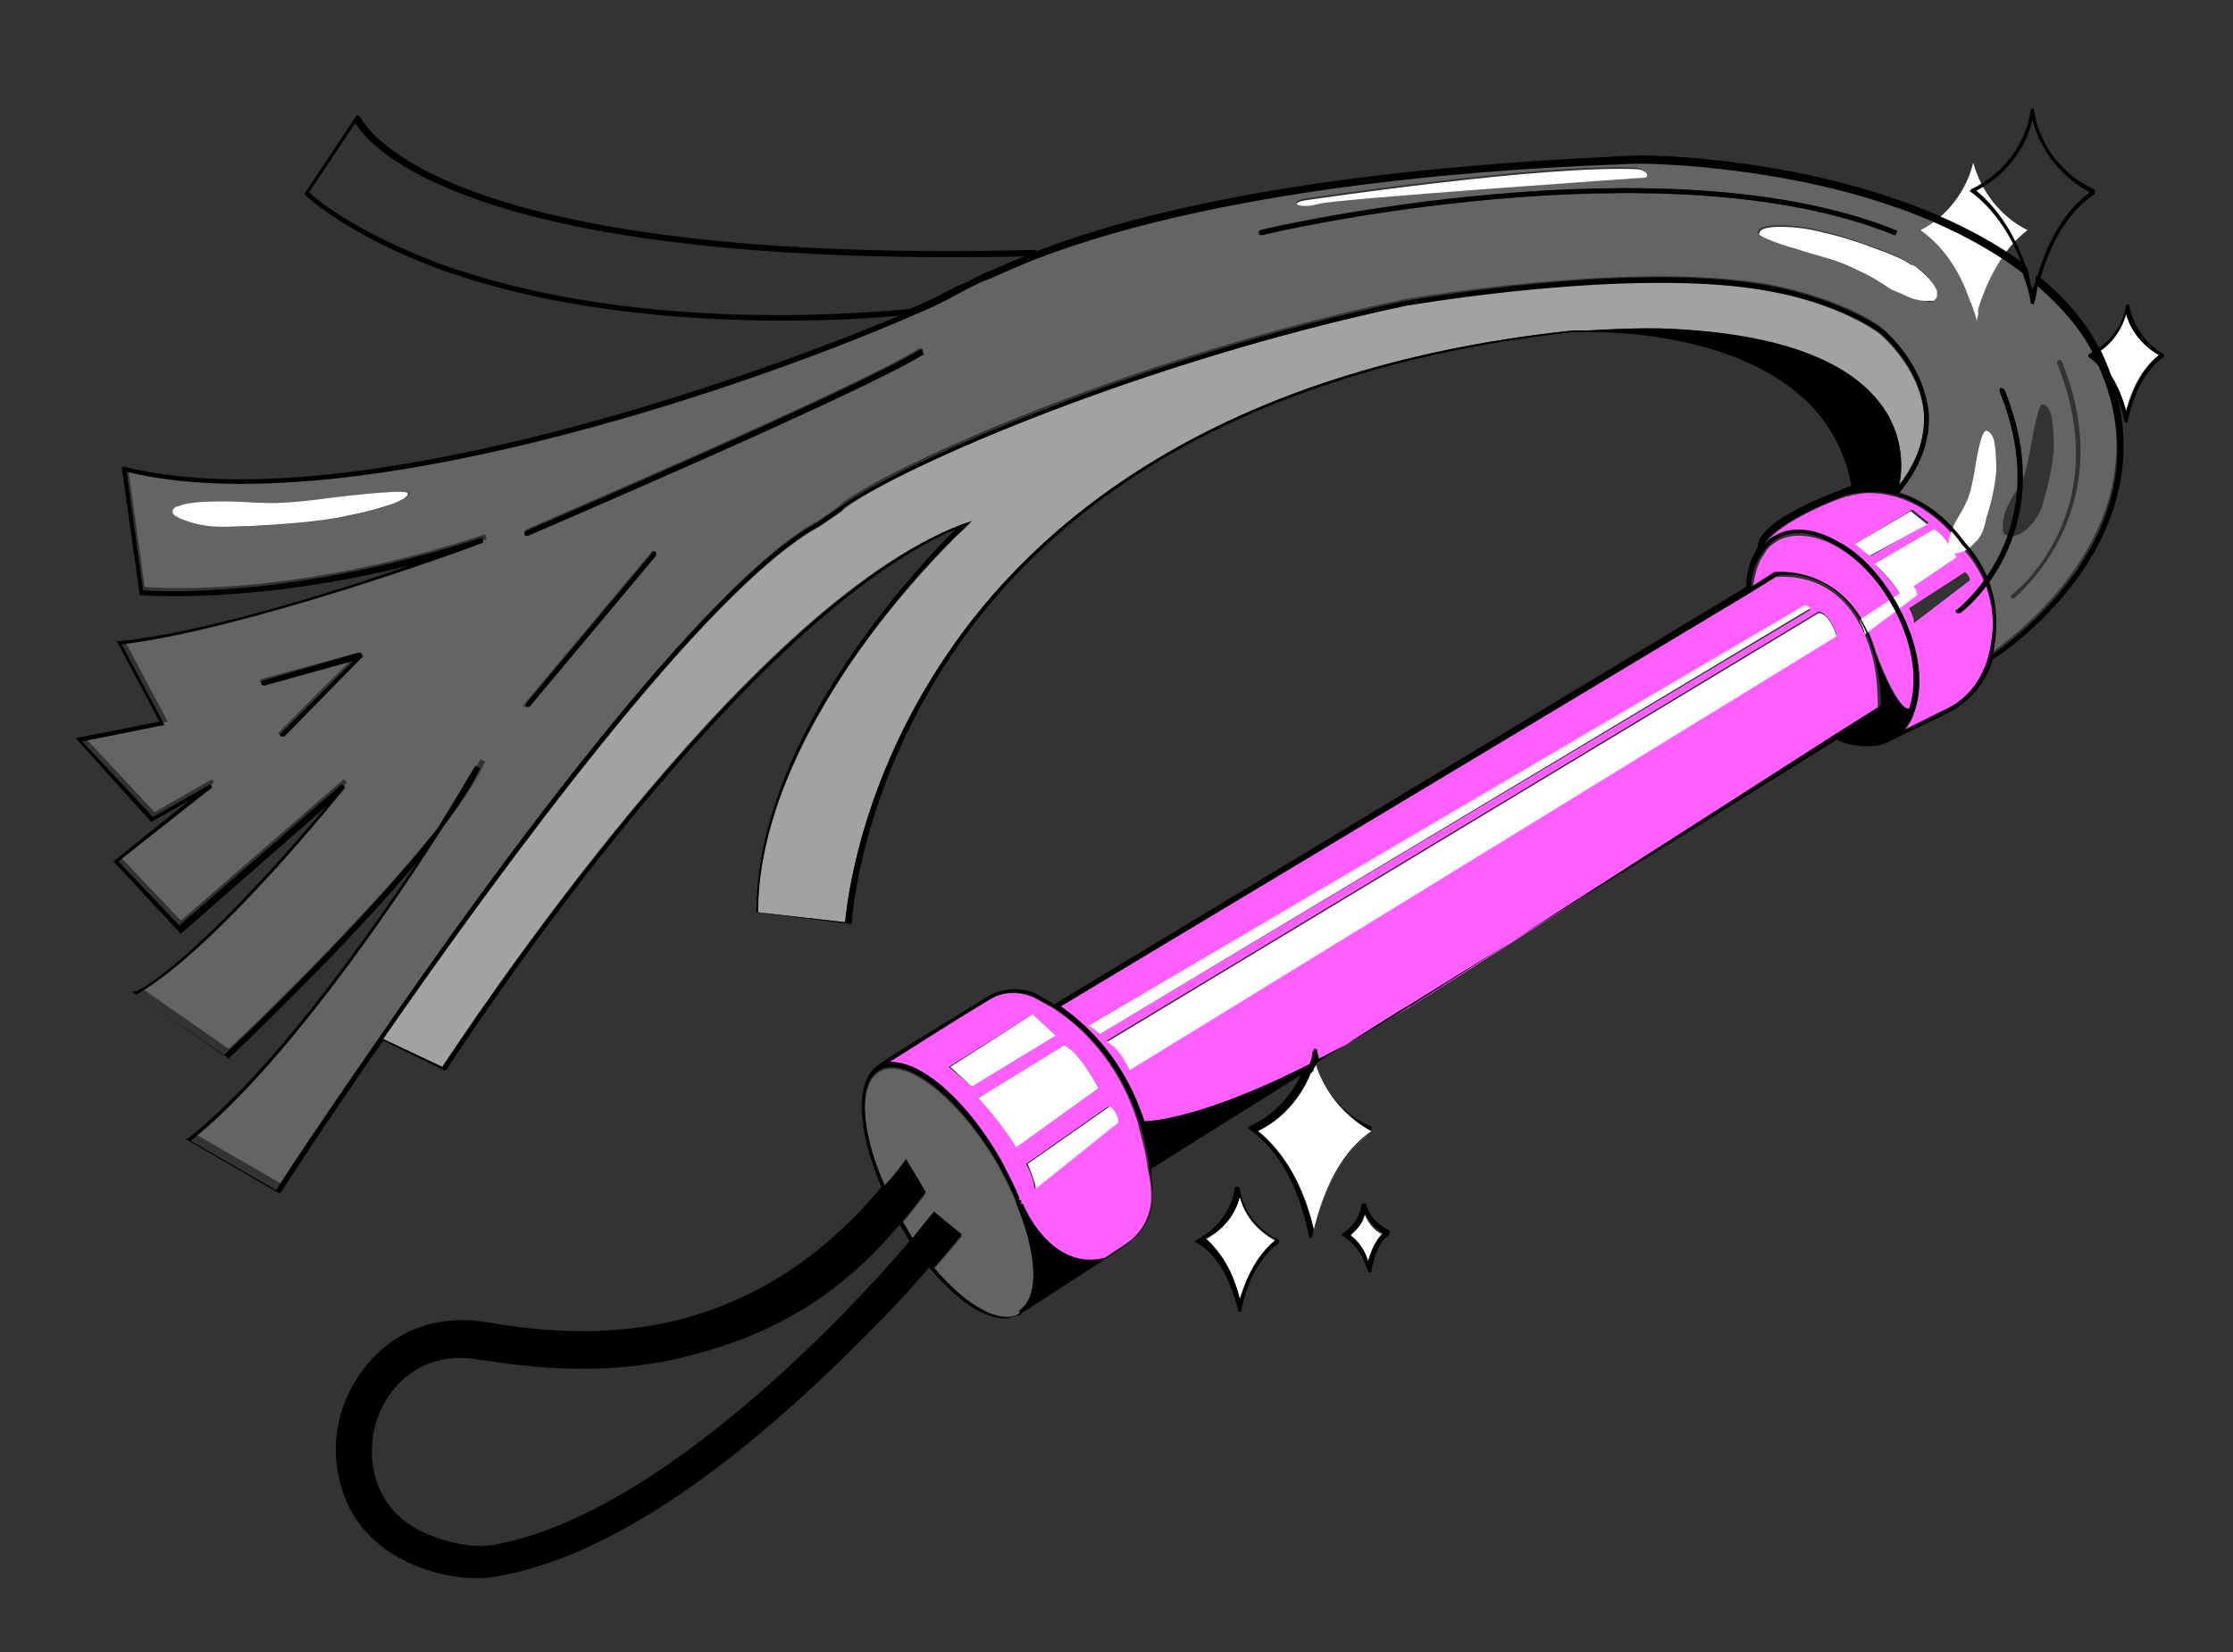 <svg xml:space="preserve" style="enable-background:new 0 0 135.8 100.5;" viewBox="0 0 135.8 100.5" y="0px" x="0px" xmlns:xlink="http://www.w3.org/1999/xlink" xmlns="http://www.w3.org/2000/svg" id="Calque_6" version="1.1">
<rect x="0" y="0" width="135.8" height="100.5" fill="#333333" stroke="none"/>
<style type="text/css">
	.st0{fill:#979796;}
	.st1{fill:#646463;}
	.st2{fill:#FF5FFF;}
	.st3{fill:#FFFFFF;}
	.st4{fill:#A2A2A1;}
	.st5{fill:#A660E3;}
	.st6{fill:#FFA7FF;}
	.st7{fill:none;stroke:#000000;stroke-width:0.25;stroke-miterlimit:10;}
	.st8{fill:#FFEF00;}
	.st9{fill:#FFFFFF;stroke:#1D1D1B;stroke-width:0.25;stroke-miterlimit:10;}
</style>
<path d="M114.3,20.3c0,0-2.3-1.8-6.8-2.6c-8.4-1.6-21.9,0.9-22.1,0.9C69.5,22,55,28.3,51.4,30.9l-0.2,0.2
	c-0.4,0.3-0.9,0.6-1.3,0.9C43,35.7,30.3,53.1,23.3,63.2l3.6,1.7c1.2-1.8,18.3-28,31.6-33l0.6-0.2l-0.5,0.5c0,0-3.2,3-6.3,7.3
	c-2.8,4-6.2,10-6.2,16l5.3,0.6c0.1-1.1,0.9-8.5,6.2-16.3c5.2-7.7,16.1-17.4,38.1-19.7c0,0,0.4,0,0.9,0l0,0c0,0,3.1-0.2,5-0.1
	c6.7,0.4,11.1,2.1,13,4.9c1.2,1.8,1.1,3.7,0.9,4.6c1.1-1.4,1.6-2.9,1.5-4.4C116.7,22.3,114.4,20.4,114.3,20.3z" class="st4"></path>
<path d="M124,17.2c-0.1,0.3-0.2,0.6-0.2,1c0,0.1-0.1,0.1-0.1,0.1h0c-0.1,0-0.1,0-0.1-0.1c-0.1-0.6-0.3-1.2-0.5-1.8
	c-3.6-2.7-9.7-5.6-20.2-6.5c-1.4-0.1-2.9-0.2-4.3-0.1c-5.8,0.3-23.4,1.1-35.6,5.8c-1,0.4-1.9,0.8-2.8,1.2c-0.6,0.3-1.1,0.6-1.7,0.8
	c-0.9,0.5-1.9,1-2.9,1.4c-10.8,4.7-34.7,12.7-47.8,9.5l1,7.2c1,0.1,9.3,0.6,20.7-3.2l0.1,0.3c0,0,0,0,0,0l0,0
	c-1.5,0.5-14.6,5.3-22,6.2l2.6,4.9l-5,1l4.2,4.5l3.5-2l0.1,0.2l-5.7,4.5l3.7,3.9l9.9-8.6l0.1,0.1l0,0l0.1,0.1l0,0
	c-0.1,0.1-7.8,9.8-12.5,12.5l5.3,3.7c0.9-0.8,8.8-8.4,13-13.8c1.3-2.1,2.2-3.5,2.3-3.8v0l0.1,0l0.1,0.1h0.1l0,0l0,0
	c-0.4,1-1.2,2.2-2.4,3.8c-3.3,5.2-9.8,14.5-15.2,18.9l5.2,3c0.4-0.7,2.8-4.3,6.2-9.2C30,53,42.8,35.5,49.7,31.7
	c0.5-0.3,0.9-0.6,1.3-0.9l0.2-0.2c3.6-2.6,18.2-9,34.2-12.4c0.1,0,13.7-2.4,22.2-0.9c4.6,0.9,6.9,2.6,6.9,2.7c0.1,0.1,2.5,2,2.7,5
	c0.1,1.7-0.5,3.3-1.8,4.9c2.6,0.8,4,3,4,3c2.1,2.3,2.1,4.9,1.7,6.8c1.7-1.2,11-8.2,6.3-18.2C127.5,21.6,126.7,19.6,124,17.2z
	 M23.5,30.8c-0.9,0.3-1.9,0.5-2.9,0.7c-1.7,0.3-3.5,0.4-5.3,0.5c-0.8,0-1.7,0.1-2.5,0c-0.8-0.1-1.6-0.2-2-0.6
	c-0.2-0.2-0.4-0.4-0.1-0.5c0.1-0.1,0.3-0.2,0.5-0.2c0.9-0.2,1.8-0.2,2.7-0.2c0.9,0,1.8,0.1,2.7,0.1c0.9,0,1.8-0.1,2.7-0.2
	c0.7-0.1,5.5-0.7,5.6-0.4C24.9,30.3,23.8,30.7,23.5,30.8z M22,40l-4.8,4.7c0,0-0.1,0-0.1,0c0,0-0.1,0-0.1,0c-0.1-0.1-0.1-0.1,0-0.2
	l4.4-4.4l-5.4,1.5c-0.1,0-0.1,0-0.2-0.1c0-0.1,0-0.1,0.1-0.2l5.9-1.6c0.1,0,0.1,0,0.2,0.1C22.1,39.9,22.1,40,22,40z M39.9,33.8
	L32.1,43c0,0-0.1,0-0.1,0c0,0-0.1,0-0.1,0c-0.1,0-0.1-0.1,0-0.2l7.7-9.2c0-0.1,0.1-0.1,0.2,0C39.9,33.6,39.9,33.7,39.9,33.8z
	 M56.1,21.5c-3.9,2.4-23.8,10.9-24,11c0,0,0,0-0.1,0c-0.1,0-0.1,0-0.1-0.1c0-0.1,0-0.1,0.1-0.2c0.2-0.1,20.1-8.6,23.9-11
	c0.1,0,0.1,0,0.2,0C56.2,21.4,56.1,21.5,56.1,21.5z M79.2,12.1c0,0,14.7-2.2,20.4-1.9c0,0,0.7,0.2,0.4,0.5c0,0-18.9,1.4-19.9,1.6
	C79.2,12.7,78.3,12.4,79.2,12.1z M76.7,14.3c-0.1,0-0.1,0-0.2-0.1c0-0.1,0-0.1,0.1-0.2c0.2-0.1,24.5-5.7,38.6,0
	c0.1,0,0.1,0.1,0.1,0.2c0,0.1-0.1,0.1-0.1,0.1c0,0,0,0,0,0C101.1,8.6,77,14.2,76.7,14.3z M117.6,18.3c-0.1,0.1-0.3,0.1-0.5,0
	c-0.5-0.1-0.9-0.2-1.4-0.4c-0.2-0.1-0.5-0.2-0.7-0.3c-0.6-0.4-1.2-0.8-1.9-1.1c-0.7-0.3-1.4-0.6-2-0.8c-0.2-0.1-1.1-0.3-2-0.6
	c-1.1-0.4-2.3-0.8-2.2-1c0.1-0.4,1-0.4,1.3-0.4c0.8,0,1.6,0.1,2.4,0.3c1.4,0.3,2.7,0.8,4.1,1.3c0.5,0.2,1,0.4,1.4,0.7
	c0.1,0.1,0.3,0.1,0.4,0.2c0.6,0.4,1,0.9,1.2,1.4c0,0.1,0.1,0.2,0,0.3C117.7,18.1,117.7,18.2,117.6,18.3z M121.9,32.5
	c-0.1-0.1-0.1-0.2-0.1-0.4c0-0.5,0.1-1,0.4-1.5c0.2-0.5,0.6-0.9,0.8-1.4c0.2-0.5,0.3-1,0.4-1.5c0.1-0.4,0.5-3.1,0.8-3.1
	c0.4,0,0.6,0.7,0.6,1c0.1,0.6,0.1,1.2,0.1,1.8c-0.1,1-0.3,2-0.6,3c-0.1,0.5-0.3,0.9-0.6,1.3c-0.3,0.4-0.7,0.8-1.2,0.9
	C122.4,32.6,122.1,32.6,121.9,32.5z M122.5,36.4C122.5,36.4,122.4,36.4,122.5,36.4c-0.1,0-0.2,0-0.2,0c0-0.1,0-0.1,0-0.2
	c0.1,0,6.5-5,2.8-14.1c0-0.1,0-0.1,0.1-0.2c0.1,0,0.1,0,0.2,0.1C129.1,31.2,122.5,36.3,122.5,36.4z" class="st1"></path>
<path d="M61.9,73.1C61.9,73.1,61.9,73.1,61.9,73.1l-0.1,0.1c-0.3-0.8-0.7-1.5-1.1-2.3c-2.4-4.1-5.6-6.6-7.2-5.7
	c-1.3,0.8-1.2,3.6,0.3,7c0.4-0.5,0.8-1.1,1.3-1.6l1.2,2c-0.5,0.7-1,1.3-1.5,1.9c0,0,0,0,0,0l0.1-0.1c0.2,0.3,0.4,0.6,0.6,1
	c0.8-0.9,1.3-1.5,1.3-1.6l1.7,1.4c-0.1,0.1-0.7,0.9-1.8,2.1l0.1-0.1c2,2.4,4,3.4,5.2,2.8l0.1-0.1l0,0c1.1-0.8,1-3.4-0.2-6.5l0,0l0,0
	c0,0,0-0.1,0-0.1l0,0l0,0L61.9,73.1C61.9,73.1,61.9,73.1,61.9,73.1z" class="st1"></path>
<path d="M115.2,30.2c-0.8-0.2-1.6-0.3-2.4-0.1c-0.2,0-0.3,0.1-0.5,0.1c-1.3,0.4-4.4,1.8-5,3c0.2-0.2,0.4-0.3,0.6-0.5
	c1-0.6,2.4-0.5,3.8,0.3c1.4,0.8,2.7,2.1,3.6,3.7c1.4,2.3,1.8,4.9,1.1,6.7c-0.1,0.4-0.4,0.8-0.6,1.1l2.4-1.1c1.3-0.6,2.3-1.8,2.7-3.2
	c0.5-1.8,0.6-4.5-1.6-6.9C119.3,33.2,117.8,30.9,115.2,30.2z M112.8,33.1l3.5-2.1l1,0.8l-3.5,2L112.8,33.1z M114,34.3l3.6-2.1
	c0.6,0.2,1.4,1.7,1.4,1.7l-3.4,2.3C115,35.3,114,34.3,114,34.3z M119.8,35.3l-3.4,2.6c0-0.4-0.3-0.9-0.3-0.9l3.4-2.2
	C119.8,35,119.8,35.3,119.8,35.3z" class="st2"></path>
<path d="M115.1,36.8c-0.9-1.6-2.2-2.9-3.5-3.6c-1.3-0.7-2.6-0.8-3.5-0.3c-0.3,0.2-0.6,0.4-0.8,0.8
	c-0.4,0.5-0.6,1.3-0.7,2.1l1.4-0.9c0,0,4.5-0.7,6.1,4.8l0,0l0,0l0,0c0.5,1.4,1.5,3.6,2.1,3.5C116.8,41.5,116.3,39,115.1,36.8z" class="st2"></path>
<polygon points="113.9,39.7 113.9,39.7 113.9,39.7" class="st2"></polygon>
<path d="M113.8,39.7L113.8,39.7L113.8,39.7L113.8,39.7c-1.5-5.1-5.4-4.6-5.8-4.6l-1.6,1l-42,25.2c1.7,1.1,3.9,3.2,5.1,7
	c0.6,0,3.8-0.3,10.1-3.5c0.1-0.3,0.2-0.5,0.2-0.8c0-0.1,0.1-0.1,0.1-0.1h0c0.1,0,0.1,0,0.1,0.1c0,0.2,0.1,0.3,0.1,0.5
	c1.6-0.8,3.4-1.9,5.4-3.1l0.2-0.1v0l25.8-16.4l0.1,0.1l-0.1-0.1l2.7-1.7C114.2,41.8,114.1,40.7,113.8,39.7z M66.2,62.4l43.4-25.4
	c0,0,0.3-0.2,0.5,0.1L66.9,62.9C66.9,62.9,66.7,62.7,66.2,62.4z M68.7,65c0,0-0.6-1.4-1.4-1.7l43.3-26.1c0,0,0.6,0,1.1,1.4L68.7,65z" class="st2"></path>
<path d="M60.9,70.7c0.4,0.8,0.8,1.5,1.1,2.3l-0.1,0.1c0,0,0,0,0,0c0,0,0,0,0,0l0.1,0l0.1,0l0,0.1c0,0,0,0.1,0,0.1l0,0
	L62,73.3l0.1-0.1c0.4,1,2.1,4.2,5.1,3.3l0,0l0,0l1.2-0.8c1.1-0.7,1.7-1.9,1.6-3.2c0-0.5-0.1-0.9-0.2-1.4c-0.1-1-0.4-1.9-0.6-2.8
	c-1.2-3.8-3.5-5.9-5.2-7c-0.4-0.2-0.7-0.4-1.1-0.6c-0.9-0.4-1.9-0.4-2.8,0.1c-3,1.8-5.1,3.1-6.1,3.8C56,64.6,58.8,67,60.9,70.7z
	 M67.9,68.3l-5,4c0-0.6-0.5-1.5-0.5-1.5l5-3.5C68,67.8,67.9,68.3,67.9,68.3z M66.8,66.2l-5,3.6c-0.9-1.5-2.3-3-2.3-3l5.2-3.2
	C65.6,63.9,66.8,66.2,66.8,66.2z M62.8,61.7l1.4,1.3l-5.1,3.1l-1.4-1.2L62.8,61.7z" class="st2"></path>
<path d="M129.3,19.1c-0.3,1-1,2-2,2.5c0.9,0.8,1.6,1.9,2,3.4c0.4-1.6,1.1-2.7,2-3.4C130.4,21.1,129.6,20.2,129.3,19.1z" class="st3"></path>
<path d="M119.8,18.3c0,0.1,0.1,0.1,0.1,0.2c0,0.1,0.1,0.2,0.1,0.3c0.1,0.3,0.2,0.5,0.2,0.8c0-0.2,0.1-0.3,0.1-0.5
	c0-0.1,0-0.1,0-0.2c0,0,0-0.1,0-0.1c0.7-2.2,1.7-3.8,3-4.8c-1.6-0.8-2.8-2.3-3.3-4.1c-0.4,1.7-1.6,3.3-3.2,4.1
	C118.2,15,119.2,16.5,119.8,18.3z" class="st3"></path>
<path d="M110.6,37.3L67.3,63.4c0.8,0.3,1.4,1.7,1.4,1.7l43-26.4C111.2,37.2,110.6,37.3,110.6,37.3z" class="st3"></path>
<path d="M66.9,62.9L110.1,37c-0.3-0.3-0.5-0.1-0.5-0.1L66.2,62.4C66.7,62.7,66.9,62.9,66.9,62.9z" class="st3"></path>
<path d="M82.1,75.2c0.6,0.4,0.9,0.9,1.1,1.6c0.2-0.8,0.5-1.3,0.9-1.7c-0.5-0.2-0.9-0.7-1.1-1.2
	C82.9,74.4,82.5,74.8,82.1,75.2z" class="st3"></path>
<path d="M75.4,72.8c-0.3,1.1-1.1,2.1-2.1,2.6c1,0.8,1.7,2,2.1,3.7c0.5-1.7,1.2-2.9,2.2-3.6C76.5,74.9,75.7,74,75.4,72.8
	z" class="st3"></path>
<path d="M83.4,68.8c-1.5-0.8-2.7-2.2-3.3-3.8c0,0,0-0.1,0-0.1c0,0,0-0.1,0-0.1c0,0,0,0,0,0c0,0,0-0.1,0-0.1
	c0,0,0-0.1,0-0.1c0,0,0,0,0-0.1c0,0,0,0.1,0,0.1c0,0.1,0,0.1-0.1,0.2c0,0.1,0,0.1-0.1,0.2c0,0,0,0,0,0c0,0.1,0,0.2-0.1,0.2
	c0,0,0,0.1-0.1,0.1c-0.6,1.5-1.7,2.8-3.2,3.5c1.6,1.3,2.8,3.3,3.4,6C80.6,72,81.8,70.1,83.4,68.8z" class="st3"></path>
<path d="M114,34.3c0,0,1,0.9,1.6,1.9l3.4-2.3c0,0-0.8-1.5-1.4-1.7L114,34.3z" class="st3"></path>
<polygon points="112.8,33.1 113.7,33.8 117.2,31.9 116.2,31.1" class="st3"></polygon>
<path d="M113.4,38.6l3.2-2.4c0,0,0-0.3-0.3-0.6l-3.2,2.1C113.1,37.8,113.4,38.3,113.4,38.6z" class="st3"></path>
<path d="M64.7,63.6l-5.2,3.2c0,0,1.4,1.5,2.3,3l5-3.6C66.8,66.2,65.6,63.9,64.7,63.6z" class="st3"></path>
<polygon points="59.1,66.1 64.2,63 62.8,61.7 57.8,64.9" class="st3"></polygon>
<path d="M62.5,70.8c0,0,0.4,0.9,0.5,1.5l5-4c0,0,0.1-0.5-0.5-1L62.5,70.8z" class="st3"></path>
<path d="M120.8,26.2c-0.4,0-0.7,2.5-0.8,2.9c-0.1,0.5-0.2,1-0.4,1.4c-0.2,0.5-0.5,0.9-0.7,1.3c-0.2,0.4-0.4,0.9-0.4,1.4
	c0,0.1,0,0.2,0.1,0.3c0.1,0.2,0.4,0.2,0.6,0.1c0.5-0.1,0.8-0.5,1.1-0.8c0.3-0.4,0.4-0.8,0.5-1.3c0.3-0.9,0.5-1.8,0.6-2.8
	c0-0.5,0-1.1-0.1-1.7C121.3,26.9,121.2,26.3,120.8,26.2z" class="st3"></path>
<path d="M109.1,15.1c0.9,0.3,1.7,0.5,2,0.6c0.7,0.2,1.4,0.5,2,0.8c0.7,0.3,1.3,0.7,1.9,1.1c0.2,0.1,0.5,0.2,0.7,0.3
	c0.4,0.2,0.9,0.4,1.4,0.4c0.2,0,0.3,0,0.5,0c0.1-0.1,0.2-0.2,0.2-0.3c0-0.1,0-0.2,0-0.3c-0.2-0.5-0.7-1-1.2-1.4
	c-0.1-0.1-0.3-0.2-0.4-0.2c-0.4-0.3-0.9-0.5-1.4-0.7c-1.3-0.5-2.7-1-4.1-1.3c-0.8-0.2-1.6-0.3-2.4-0.3c-0.3,0-1.3,0-1.3,0.4
	C106.8,14.3,108,14.8,109.1,15.1z" class="st3"></path>
<path d="M80.2,12.4c1-0.3,19.9-1.6,19.9-1.6c0.3-0.3-0.4-0.5-0.4-0.5c-5.7-0.3-20.4,1.9-20.4,1.9
	C78.3,12.4,79.2,12.7,80.2,12.4z" class="st3"></path>
<path d="M16.5,30.6c-0.9,0-1.8-0.1-2.7-0.1c-0.9,0-1.9,0-2.7,0.2c-0.2,0.1-0.4,0.1-0.5,0.2c-0.2,0.2-0.1,0.4,0.1,0.5
	c0.5,0.3,1.2,0.5,2,0.6c0.8,0.1,1.7,0,2.5,0c1.8-0.1,3.5-0.2,5.3-0.5c1-0.2,2-0.4,2.9-0.7c0.4-0.1,1.5-0.5,1.4-0.8
	c-0.1-0.3-4.9,0.3-5.6,0.4C18.3,30.5,17.4,30.6,16.5,30.6z" class="st3"></path>
<path d="M124.1,16.9c0.7-2.4,1.8-4.1,3.3-5.1c0,0,0,0,0,0l0-0.1c0,0,0-0.1,0-0.1c0,0,0-0.1-0.1-0.1c-1.9-0.9-3.3-2.7-3.6-4.8
	c0-0.1-0.1-0.1-0.1-0.1h0c-0.1,0-0.1,0-0.1,0.1c-0.3,2.1-1.7,3.9-3.6,4.8c0,0-0.1,0.1-0.1,0.1c0,0,0,0.1,0.1,0.1
	c1.3,1,2.3,2.4,3,4.2c-5.9-4.2-14.1-5.8-20-6.3c-1.4-0.1-2.9-0.2-4.3-0.1c-5.8,0.3-23.5,1.1-35.6,5.8l0-0.1
	c-19.3,0.5-29.4-1.7-34.6-3.7c-5.5-2.1-6.5-4.4-6.5-4.4L21.7,7l-3.2,4.8l0.1,0.1c0,0,2.5,2.4,8.2,4.5c6.7,2.4,14.3,3.1,20.9,3.1
	c2.5,0,4.9-0.1,7-0.3c-11.2,4.7-34.4,12.4-47.1,9.2l-0.2,0l1.1,7.8l0.1,0c0.1,0,6.6,0.6,16.3-1.8c-4.9,1.7-12.7,4.1-17.6,4.6l-0.2,0
	l2.6,4.9l-5.1,1l4.5,5l0.1,0.1l2.3-1.3l-4.6,3.7l4,4.3l0.1,0.1l8.9-7.8c-2.3,2.7-8,9.3-11.6,11.3L8,60.3l5.8,4l0.1,0.1l0.1-0.1
	c0.1-0.1,6.8-6.4,11.4-11.9c-3.6,5.4-9.1,13-13.9,16.8l-0.2,0.1l5.7,3.3l0.1-0.1c0,0,2.5-3.9,6.2-9.2l3.7,1.8l0.1,0l0.1-0.1
	c0.2-0.3,17.4-27,30.9-32.8c-1,1-3.4,3.5-5.8,6.9c-5.2,7.3-6.3,12.9-6.3,16.3v0.1l5.7,0.7l0.1,0l0-0.1c0-0.1,0.5-8,6.1-16.3
	c9.4-13.9,25.8-18.3,37.8-19.6c0,0,0.4,0,1.1,0c3.3,0,14.3,0.8,15.8,9.4c-0.1,0-0.3,0-0.4,0.1c-0.2,0.1-5.4,1.9-5.3,3.6
	c-0.4,0.6-0.7,1.4-0.7,2.4L64.1,61.1c-0.3-0.2-0.7-0.4-1-0.6c-1-0.5-2.1-0.4-3,0.1c-2.9,1.8-6.4,3.9-6.7,4.2l0,0
	c-1.4,0.9-1.3,3.9,0.2,7.4l0.1-0.1c-3.5,4.2-7.4,6.8-12.1,8.1c-4.5,1.2-8.7,0.8-12.2,0.2c-4.8-0.7-7.8,2.5-8.7,5.7
	c-0.5,1.8-0.3,3.7,0.4,5.3c0.8,1.8,2.3,3.1,4.3,3.9c1.3,0.5,2.5,0.7,3.7,0.7c0.6,0,1.1-0.1,1.6-0.2c5.5-1.1,11.8-5,18.8-11.5
	c3-2.8,5.5-5.4,7-7.2c1.7,2,3.3,3.1,4.6,3.1c0.3,0,0.6-0.1,0.9-0.2c0,0,0,0,0,0l0,0c0,0,0.1,0,0.1-0.1l0,0l0,0l0,0c0,0,0,0,0,0
	l5.1-3.3l0,0l0,0l1.2-0.8c1.2-0.8,1.8-2.1,1.7-3.4c0-0.4-0.1-0.9-0.1-1.3l9.1-5.7c-0.6,1.3-1.7,2.5-3.1,3.1c0,0-0.1,0.1-0.1,0.1
	c0,0,0,0.1,0.1,0.1c1.8,1.3,3,3.5,3.6,6.5c0,0.1,0.1,0.1,0.1,0.1h0c0.1,0,0.1,0,0.1-0.1c0.7-3.1,1.9-5.2,3.6-6.4c0,0,0,0,0,0l0-0.1
	c0,0,0-0.1,0-0.1c0,0,0-0.1-0.1-0.1c-1.6-0.7-2.8-2.2-3.3-3.8l5.4-3.4l0.2-0.1l-0.1-0.1l0.1,0.1L111.7,45c0.6,0.3,1.3,0.4,1.9,0.4
	c0.5,0,1-0.1,1.5-0.4l0,0l3.3-1.6c1.4-0.7,2.4-1.9,2.8-3.3c0.7-0.4,11.7-7.8,6.6-18.7C127.7,21.4,127,19.3,124.1,16.9z M121.2,39.8
	c0.4-1.9,0.4-4.5-1.7-6.8c-0.1-0.1-1.5-2.3-4-3c1.3-1.6,1.9-3.2,1.8-4.9c-0.3-2.9-2.6-4.9-2.7-5c0,0-2.3-1.8-6.9-2.7
	c-8.4-1.6-22,0.9-22.2,0.9c-16,3.4-30.5,9.8-34.2,12.4L51,30.9c-0.4,0.3-0.9,0.6-1.3,0.9C42.8,35.5,30,53,23,63.2
	c-3.4,4.9-5.8,8.5-6.2,9.2l-5.2-3c5.5-4.4,11.9-13.7,15.2-18.9c1.2-1.6,2-2.9,2.4-3.8l0,0l0,0h-0.1l-0.1-0.1l-0.1,0v0
	c-0.2,0.3-1,1.7-2.3,3.8c-4.2,5.4-12.1,13-13,13.8l-5.3-3.7C13.2,57.7,20.9,48,21,47.9l0,0l-0.1-0.1l0,0l-0.1-0.1l-9.9,8.6l-3.7-3.9
	l5.7-4.5l-0.1-0.2l-3.5,2L5,45.1l5-1l-2.6-4.9c7.4-0.9,20.5-5.6,22-6.2l0,0c0,0,0,0,0,0l-0.1-0.3C18,36.4,9.7,36,8.7,35.9l-1-7.2
	c13.1,3.2,37-4.8,47.8-9.5c1-0.4,2-0.9,2.9-1.4c0.6-0.3,1.1-0.6,1.7-0.8c0.9-0.4,1.8-0.8,2.8-1.2c12.1-4.7,29.8-5.6,35.6-5.8
	c1.4-0.1,2.8,0,4.3,0.1c10.5,0.9,16.6,3.8,20.2,6.5c0.2,0.6,0.4,1.1,0.5,1.8c0,0.1,0.1,0.1,0.1,0.1h0c0.1,0,0.1,0,0.1-0.1
	c0.1-0.3,0.2-0.7,0.2-1c2.7,2.3,3.5,4.3,3.5,4.4C132.2,31.6,122.9,38.6,121.2,39.8z M115.8,44.4c0.2-0.3,0.5-0.7,0.6-1.1
	c0.7-1.8,0.2-4.4-1.1-6.7c-1-1.7-2.2-3-3.6-3.7c-1.4-0.8-2.8-0.9-3.8-0.3c-0.2,0.1-0.4,0.3-0.6,0.5c0.6-1.2,3.7-2.5,5-3
	c0.2,0,0.4-0.1,0.5-0.1c0.8-0.1,1.6-0.1,2.4,0.1c2.6,0.7,4.1,3,4.1,3c2.2,2.4,2.1,5,1.6,6.9c-0.4,1.4-1.3,2.6-2.7,3.2L115.8,44.4z
	 M107.2,33.6c0.2-0.3,0.5-0.6,0.8-0.8c1-0.6,2.2-0.5,3.5,0.3c1.3,0.7,2.6,2,3.5,3.6c1.3,2.2,1.7,4.7,1.1,6.4
	c-0.6,0.1-1.6-2.1-2.1-3.5l0,0l0,0l0,0c-1.6-5.4-6.1-4.8-6.1-4.8l-1.4,0.9C106.5,34.9,106.8,34.2,107.2,33.6z M113.9,39.7
	L113.9,39.7L113.9,39.7L113.9,39.7z M57.6,39.8c-5.3,7.8-6.1,15.1-6.2,16.3l-5.3-0.6c0-6.1,3.4-12.1,6.2-16c3.1-4.4,6.2-7.3,6.3-7.3
	l0.5-0.5l-0.6,0.2c-13.2,5.1-30.4,31.2-31.6,33l-3.6-1.7C30.3,53.1,43,35.7,49.8,32c0.5-0.3,0.9-0.6,1.3-0.9l0.2-0.2
	C55,28.3,69.5,22,85.5,18.6c0.1,0,13.7-2.4,22.1-0.9c4.5,0.8,6.8,2.6,6.8,2.6c0,0,2.4,2,2.6,4.8c0.1,1.5-0.4,3-1.5,4.4
	c0.2-0.9,0.3-2.8-0.9-4.6c-1.9-2.9-6.3-4.6-13-4.9c-1.9-0.1-5,0.1-5,0.1l0,0c-0.6,0-0.9,0-0.9,0C73.7,22.4,62.8,32.1,57.6,39.8z
	 M26.9,16.1c-5.1-1.9-7.6-3.9-8.1-4.4l2.8-4.2c0.4,0.6,1.8,2.5,6.5,4.3c5.1,2,15.2,4.2,34.2,3.8c-0.8,0.3-1.6,0.7-2.4,1
	c-0.6,0.3-1.1,0.6-1.7,0.8c-0.9,0.5-1.9,1-2.9,1.4C47.7,19.5,36.5,19.5,26.9,16.1z M123.8,16.9c0,0.1,0,0.1,0,0.2
	c-0.1,0.2-0.1,0.4-0.2,0.5c-0.1-0.3-0.2-0.6-0.2-0.9c0-0.1-0.1-0.2-0.1-0.3c0-0.1-0.1-0.2-0.1-0.2c-0.7-2-1.7-3.5-3-4.6
	c1.7-0.9,3-2.5,3.4-4.3c0.5,1.9,1.8,3.5,3.5,4.4c-1.5,1.1-2.5,2.8-3.2,5.1C123.8,16.8,123.8,16.8,123.8,16.9z M79.9,74.8
	c-0.7-2.7-1.8-4.7-3.4-6c1.4-0.7,2.6-2,3.2-3.5c0,0,0-0.1,0.1-0.1c0-0.1,0.1-0.2,0.1-0.2c0,0,0,0,0,0c0-0.1,0-0.1,0.1-0.2
	c0-0.1,0-0.1,0.1-0.2c0,0,0-0.1,0-0.1c0,0,0,0,0,0.1c0,0,0,0.1,0,0.1c0,0,0,0.1,0,0.1c0,0,0,0,0,0c0,0,0,0.1,0,0.1c0,0,0,0.1,0,0.1
	c0.6,1.6,1.8,3,3.3,3.8C81.8,70.1,80.6,72,79.9,74.8z M67.3,76.5L67.3,76.5L67.3,76.5c-3,0.8-4.7-2.3-5.1-3.3L62,73.3l0.1-0.1l0,0
	c0,0,0-0.1,0-0.1l0-0.1L62,73l-0.1,0l-0.1,0.1l0,0l0,0c0,0,0,0.1,0,0.1l0,0l0,0v0c0,0,0,0,0,0c1.3,3.1,1.4,5.7,0.2,6.5l0,0L62,79.9
	c-1.1,0.7-3.2-0.4-5.2-2.8l-0.1,0.1c1.1-1.2,1.7-2,1.8-2.1l-1.7-1.4c0,0-0.5,0.6-1.3,1.6c-0.2-0.3-0.4-0.7-0.6-1l-0.1,0.1l0,0
	c0,0,0,0,0,0c0.5-0.6,1-1.2,1.5-1.9l-1.2-2c-0.4,0.6-0.8,1.1-1.3,1.6c-1.5-3.4-1.6-6.3-0.3-7c1.6-0.9,4.8,1.6,7.2,5.7
	c0.4,0.7,0.8,1.5,1.1,2.3l0.1-0.1l0.1-0.1c-0.3-0.8-0.7-1.5-1.1-2.3c-2.1-3.7-4.9-6.1-6.8-6c1-0.6,3.1-2,6.1-3.8
	c0.8-0.5,1.9-0.6,2.8-0.1c0.4,0.2,0.7,0.4,1.1,0.6c1.7,1.1,4,3.2,5.2,7c0.3,0.9,0.5,1.8,0.6,2.8c0.1,0.4,0.1,0.9,0.2,1.4
	c0.1,1.3-0.5,2.5-1.6,3.2L67.3,76.5z M30.4,93.9c-1.2,0.3-2.7,0.1-4.2-0.5c-3.2-1.2-4-4.2-3.4-6.6c0.6-2.4,2.8-4.7,6.3-4.1
	c3.8,0.6,8.3,1,13.1-0.3c4.9-1.3,8.9-3.6,12.5-7.9c0.2,0.3,0.4,0.6,0.6,1l0.1-0.1C51.6,79.9,40.3,91.9,30.4,93.9z M85.8,61.2
	L85.8,61.2l-0.2,0.1c-2,1.3-3.8,2.3-5.4,3.1c0-0.2-0.1-0.3-0.1-0.5c0-0.1-0.1-0.1-0.1-0.1h0c-0.1,0-0.1,0-0.1,0.1
	c0,0.3-0.1,0.6-0.2,0.8c-6.3,3.2-9.5,3.5-10.1,3.5c-1.2-3.7-3.4-5.8-5.1-7l42-25.2l1.6-1c0.4-0.1,4.3-0.5,5.8,4.6l0,0l0,0l0,0
	c0.3,1,0.5,2.1,0.5,3.3l-2.7,1.7l0.1,0.1l-0.1-0.1L85.8,61.2z"></path>
<path d="M121.7,23.6c-0.1,0-0.1,0.1-0.1,0.2c3.5,8.6-2.5,13.2-2.6,13.3c-0.1,0-0.1,0.1,0,0.2c0,0,0.1,0,0.1,0c0,0,0.1,0,0.1,0
	c0.1,0,6.3-4.8,2.7-13.6C121.8,23.6,121.7,23.6,121.7,23.6z"></path>
<path d="M115.3,14c-14.1-5.7-38.4-0.1-38.6,0c-0.1,0-0.1,0.1-0.1,0.2c0,0.1,0.1,0.1,0.2,0.1c0.2-0.1,24.4-5.7,38.4,0c0,0,0,0,0,0
	c0.1,0,0.1,0,0.1-0.1C115.4,14.1,115.4,14,115.3,14z"></path>
<path d="M16,41.4c-0.1,0-0.1,0.1-0.1,0.2c0,0.1,0.1,0.1,0.2,0.1l5.4-1.5l-4.4,4.4c-0.1,0.1-0.1,0.1,0,0.2c0,0,0.1,0,0.1,0
	c0,0,0.1,0,0.1,0L22,40c0,0,0.1-0.1,0-0.2c0-0.1-0.1-0.1-0.2-0.1L16,41.4z"></path>
<path d="M39.7,33.6l-7.7,9.2c0,0.1,0,0.1,0,0.2c0,0,0.1,0,0.1,0c0,0,0.1,0,0.1,0l7.7-9.2c0-0.1,0-0.1,0-0.2
	C39.8,33.5,39.7,33.5,39.7,33.6z"></path>
<path d="M55.9,21.3c-3.9,2.4-23.7,10.9-23.9,11c-0.1,0-0.1,0.1-0.1,0.2c0,0.1,0.1,0.1,0.1,0.1c0,0,0,0,0.1,0c0.2-0.1,20.1-8.6,24-11
	c0.1,0,0.1-0.1,0-0.2C56.1,21.3,56,21.2,55.9,21.3z"></path>
<path d="M129.5,18.6c0-0.1-0.1-0.1-0.1-0.1s-0.1,0-0.1,0.1c-0.2,1.2-1,2.3-2.2,2.9c0,0-0.1,0.1-0.1,0.1c0,0,0,0.1,0,0.1
	c1.1,0.8,1.8,2.1,2.2,3.9c0,0.1,0.1,0.1,0.1,0.1h0c0.1,0,0.1,0,0.1-0.1c0.4-1.8,1.1-3.1,2.2-3.9c0,0,0,0,0,0l0,0c0,0,0-0.1,0-0.1
	c0,0,0-0.1-0.1-0.1C130.5,20.9,129.7,19.8,129.5,18.6z M129.3,25c-0.4-1.5-1.1-2.7-2-3.4c1-0.5,1.7-1.4,2-2.5c0.3,1.1,1.1,2,2,2.5
	C130.4,22.3,129.8,23.5,129.3,25z"></path>
<path d="M83.1,77.1l0.1,0.2c0,0.1,0.1,0.1,0.1,0.1c0,0,0,0,0,0c0.1,0,0.1,0,0.1-0.1c0.2-1,0.5-1.8,1.1-2.2c0,0,0,0,0-0.1
	c0,0,0-0.1,0-0.1c0,0,0-0.1-0.1-0.1c-0.6-0.3-1.1-0.8-1.3-1.5c0-0.1-0.1-0.1-0.2-0.1c-0.1,0-0.1,0.1-0.1,0.1
	c-0.1,0.7-0.5,1.3-1.1,1.7c0,0-0.1,0.1-0.1,0.1c0,0,0,0.1,0.1,0.1C82.4,75.7,82.8,76.2,83.1,77.1z M84.1,75c-0.4,0.4-0.7,1-0.9,1.7
	c-0.2-0.7-0.6-1.2-1.1-1.6c0.5-0.3,0.8-0.8,0.9-1.3C83.3,74.4,83.7,74.8,84.1,75z"></path>
<path d="M75.3,79.7c0,0.1,0.1,0.1,0.1,0.1h0c0.1,0,0.1,0,0.1-0.1c0.4-2,1.2-3.3,2.3-4.1c0,0,0,0,0,0l0,0c0,0,0-0.1,0-0.1
	c0,0,0-0.1-0.1-0.1c-1.2-0.6-2.1-1.7-2.3-3.1c0-0.1-0.1-0.1-0.2-0.1s-0.1,0-0.1,0.1c-0.2,1.3-1.1,2.5-2.3,3.1c0,0-0.1,0.1-0.1,0.1
	c0,0,0,0.1,0.1,0.1C74.1,76.4,74.8,77.8,75.3,79.7z M75.4,72.8c0.3,1.1,1.1,2.1,2.2,2.6c-1,0.8-1.7,2-2.2,3.6
	c-0.4-1.6-1.1-2.8-2.1-3.7C74.3,74.9,75.1,74,75.4,72.8z"></path>
</svg>
